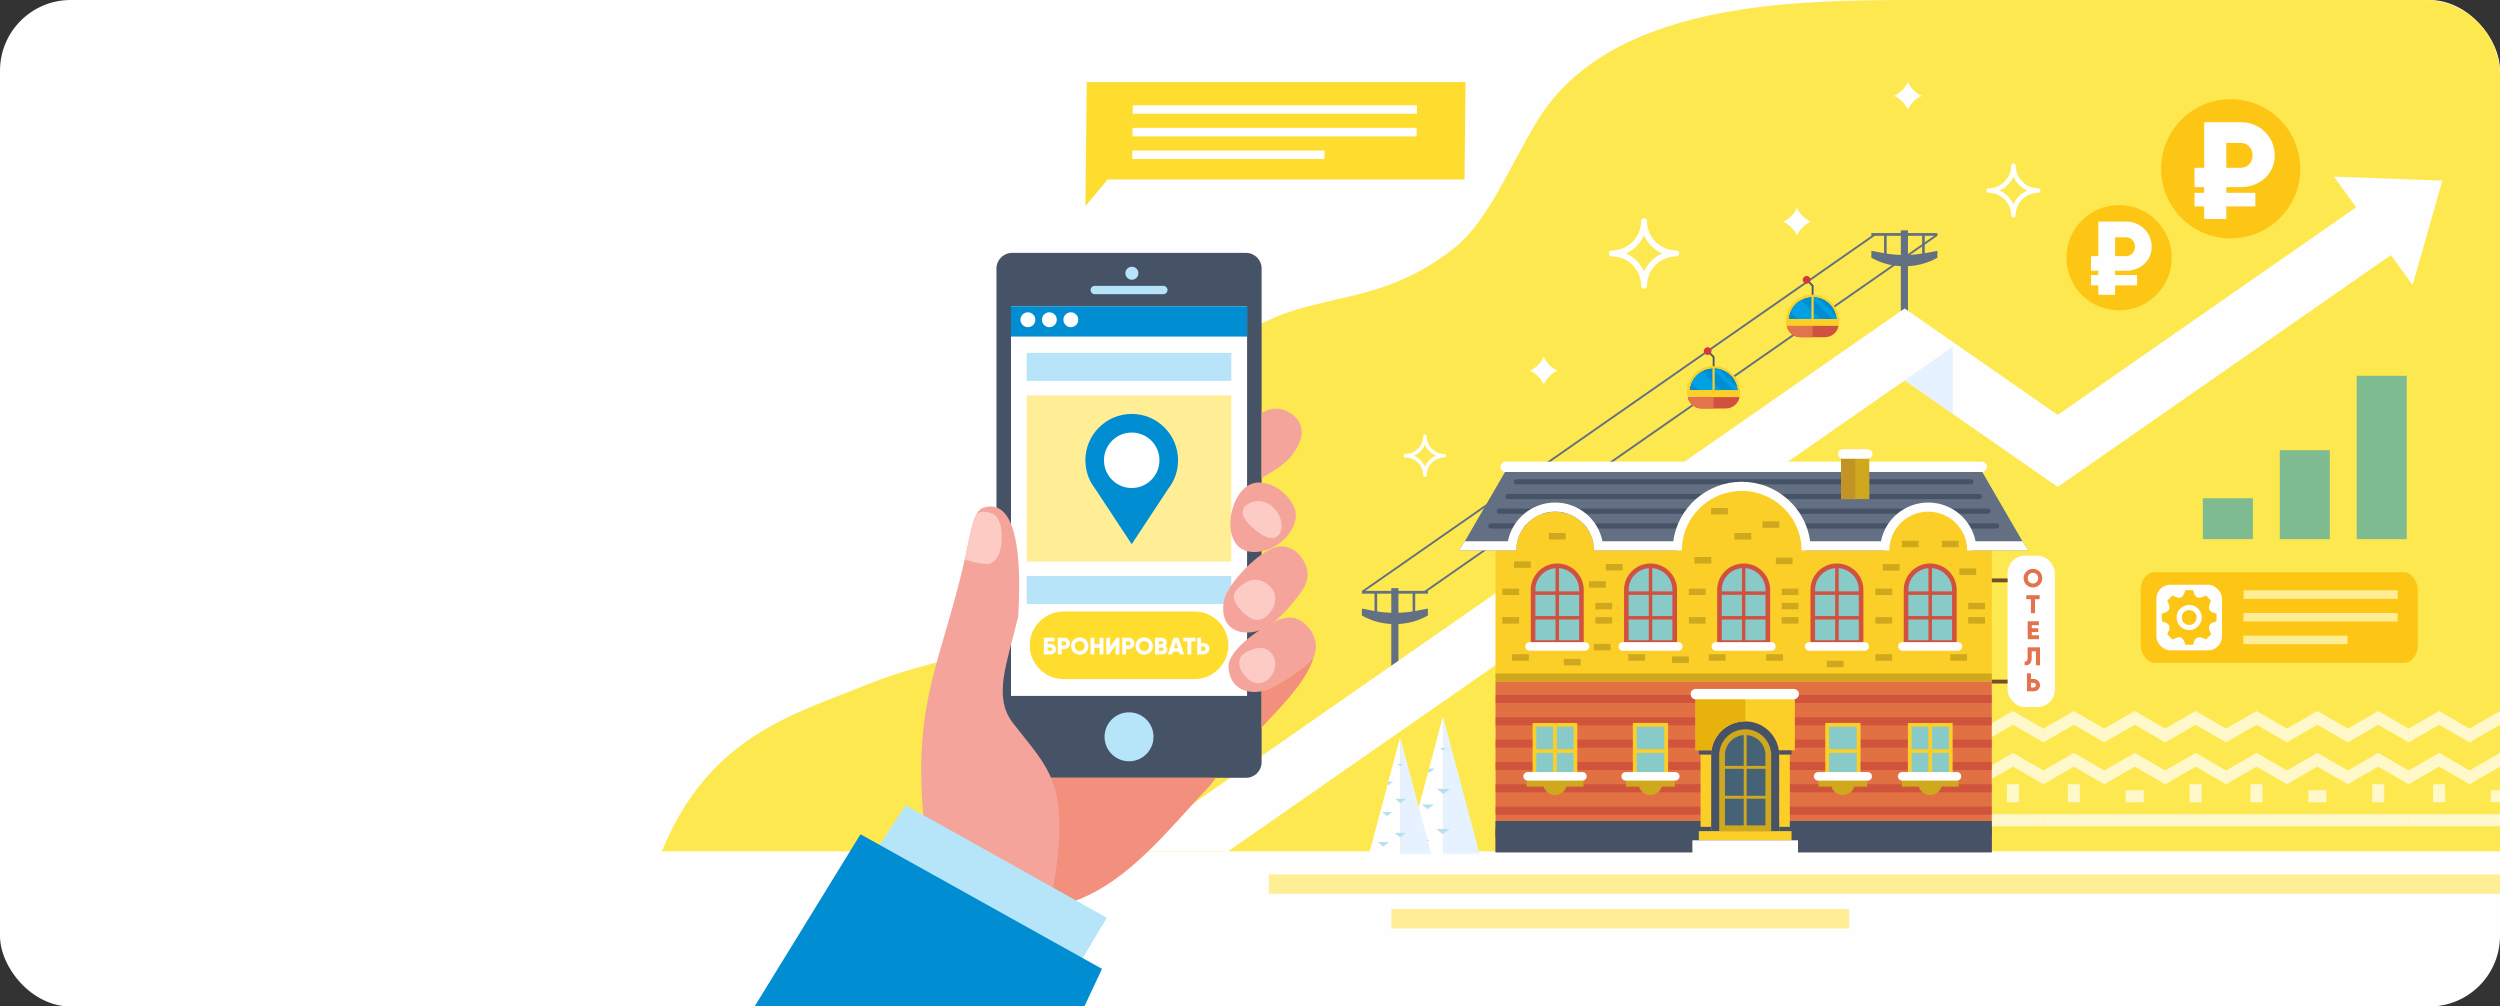<?xml version="1.0" encoding="UTF-8"?> <!-- Creator: CorelDRAW 2019 (64-Bit) --> <svg xmlns="http://www.w3.org/2000/svg" xmlns:xlink="http://www.w3.org/1999/xlink" xmlns:xodm="http://www.corel.com/coreldraw/odm/2003" xml:space="preserve" width="651.933mm" height="262.467mm" style="shape-rendering:geometricPrecision; text-rendering:geometricPrecision; image-rendering:optimizeQuality; fill-rule:evenodd; clip-rule:evenodd" viewBox="0 0 10999.6 4428.41"><rect x="0" y="0" width="10999.6" height="4428.41" fill="#333333" stroke="none"/> <defs> <style type="text/css"> <![CDATA[ .fil0 {fill:#FEFEFE} .fil34 {fill:#FDC615} .fil1 {fill:#FDE94F} .fil33 {fill:#735126} .fil5 {fill:#465367} .fil9 {fill:#008DD2} .fil7 {fill:#B6E5F9} .fil10 {fill:#B7E4F9} .fil6 {fill:#F3907D} .fil13 {fill:#F4A49B} .fil14 {fill:#FCCBC4} .fil12 {fill:#FEDD2E} .fil11 {fill:#FFEE96} .fil8 {fill:white} .fil28 {fill:#FEFEFE;fill-rule:nonzero} .fil4 {fill:#FEFEFE;fill-rule:nonzero} .fil20 {fill:#FBCF28;fill-rule:nonzero} .fil23 {fill:#E3734D;fill-rule:nonzero} .fil24 {fill:#E17142;fill-rule:nonzero} .fil17 {fill:#D7373A;fill-rule:nonzero} .fil31 {fill:#E7B20C;fill-rule:nonzero} .fil21 {fill:#D15140;fill-rule:nonzero} .fil22 {fill:#D49620;fill-rule:nonzero} .fil26 {fill:#BF3635;fill-rule:nonzero} .fil29 {fill:#D0A81D;fill-rule:nonzero} .fil32 {fill:#C29425;fill-rule:nonzero} .fil38 {fill:#B6E0ED;fill-rule:nonzero} .fil27 {fill:#88CAC7;fill-rule:nonzero} .fil15 {fill:#81C1D5;fill-rule:nonzero} .fil3 {fill:#636F82;fill-rule:nonzero} .fil30 {fill:#456277;fill-rule:nonzero} .fil16 {fill:#465367;fill-rule:nonzero} .fil19 {fill:#00A0E3;fill-rule:nonzero} .fil18 {fill:#008DD2;fill-rule:nonzero} .fil37 {fill:#E6F2FF;fill-rule:nonzero} .fil35 {fill:#008DD2;fill-opacity:0.502} .fil36 {fill:#CDE5FF;fill-opacity:0.502} .fil25 {fill:#BF3635;fill-rule:nonzero;fill-opacity:0.502} .fil2 {fill:#FEFEFE;fill-opacity:0.702} ]]> </style> </defs> <g id="Слой_x0020_1">  <rect class="fil0" x="-0" y="-0" width="10999.6" height="4428.41" rx="311.06" ry="311.06"></rect> <path class="fil1" d="M8433.5 0l2235.16 0c182.02,0 330.94,149.99 330.94,333.31l0 3412.31 -8087.6 0c206.95,-505.47 576.29,-601.05 886.98,-727.39 417.96,-169.95 734,-134.6 986.75,-383.38 406.91,-400.51 199.2,-678.74 498.03,-1003.36 377.5,-410.09 689.93,-213.4 1102.76,-530.46 153.03,-117.53 229,-315.81 367.89,-553.88 316.28,-542.12 1138.23,-547.15 1679.09,-547.15z"></path> <g id="_3148956722672"> <polygon class="fil2" points="7383.61,3582.52 6580.06,3582.52 6580.06,3635.36 7383.61,3635.36 "></polygon> <polygon class="fil2" points="8187.17,3582.52 7383.61,3582.52 7383.61,3635.36 8187.17,3635.36 "></polygon> <polygon class="fil2" points="8990.72,3582.52 8187.17,3582.52 8187.17,3635.36 8990.72,3635.36 "></polygon> <polygon class="fil2" points="9794.27,3582.52 8990.72,3582.52 8990.72,3635.36 9794.27,3635.36 "></polygon> <polygon class="fil2" points="10597.82,3582.52 9794.27,3582.52 9794.27,3635.36 10597.82,3635.36 "></polygon> <polygon class="fil2" points="10999.6,3582.52 10597.82,3582.52 10597.82,3635.36 10999.6,3635.36 "></polygon> <polygon class="fil2" points="7021.47,3476.83 6942.2,3476.83 6942.2,3529.67 7021.47,3529.67 "></polygon> <polygon class="fil2" points="7825.02,3476.83 7745.75,3476.83 7745.75,3529.67 7825.02,3529.67 "></polygon> <polygon class="fil2" points="8628.57,3476.83 8549.31,3476.83 8549.31,3529.67 8628.57,3529.67 "></polygon> <polygon class="fil2" points="9432.12,3476.83 9352.86,3476.83 9352.86,3529.67 9432.12,3529.67 "></polygon> <polygon class="fil2" points="10235.68,3476.83 10156.41,3476.83 10156.41,3529.67 10235.68,3529.67 "></polygon> <polygon class="fil2" points="10999.6,3476.83 10959.97,3476.83 10959.97,3529.67 10999.6,3529.67 "></polygon> <polygon class="fil2" points="6740.41,3529.67 6740.41,3450.41 6687.56,3450.41 6687.56,3529.67 "></polygon> <polygon class="fil2" points="7543.96,3529.67 7543.96,3450.41 7491.12,3450.41 7491.12,3529.67 "></polygon> <polygon class="fil2" points="8347.51,3529.67 8347.51,3450.41 8294.67,3450.41 8294.67,3529.67 "></polygon> <polygon class="fil2" points="9151.07,3529.67 9151.07,3450.41 9098.22,3450.41 9098.22,3529.67 "></polygon> <polygon class="fil2" points="9954.62,3529.67 9954.62,3450.41 9901.78,3450.41 9901.78,3529.67 "></polygon> <polygon class="fil2" points="10758.17,3529.67 10758.17,3450.41 10705.33,3450.41 10705.33,3529.67 "></polygon> <polygon class="fil2" points="7276.11,3529.67 7276.11,3450.41 7223.26,3450.41 7223.26,3529.67 "></polygon> <polygon class="fil2" points="8079.66,3529.67 8079.66,3450.41 8026.81,3450.41 8026.81,3529.67 "></polygon> <polygon class="fil2" points="8883.21,3529.67 8883.21,3450.41 8830.37,3450.41 8830.37,3529.67 "></polygon> <polygon class="fil2" points="9686.77,3529.67 9686.77,3450.41 9633.92,3450.41 9633.92,3529.67 "></polygon> <polygon class="fil2" points="10490.32,3529.67 10490.32,3450.41 10437.47,3450.41 10437.47,3529.67 "></polygon> <polygon class="fil2" points="7249.68,3188.92 7302.02,3219.15 7302.02,3219.14 7383.61,3266.24 7383.61,3205.81 7249.68,3128.49 7115.76,3205.81 7034.17,3158.71 7034.17,3158.71 7034.17,3158.71 6981.83,3128.49 6847.91,3205.81 6766.32,3158.71 6713.99,3128.49 6580.06,3205.81 6580.06,3266.24 6713.99,3188.92 6766.32,3219.15 6766.32,3219.15 6847.91,3266.24 6981.83,3188.92 7034.17,3219.15 7034.17,3219.15 7115.76,3266.24 "></polygon> <polygon class="fil2" points="8053.24,3188.92 8105.57,3219.15 8105.57,3219.14 8187.16,3266.24 8187.16,3205.81 8053.24,3128.49 7919.31,3205.81 7837.73,3158.71 7837.73,3158.71 7837.73,3158.71 7785.39,3128.49 7651.46,3205.81 7569.88,3158.71 7517.54,3128.49 7383.62,3205.81 7383.62,3266.24 7517.54,3188.92 7569.88,3219.15 7569.88,3219.15 7651.46,3266.24 7785.39,3188.92 7837.73,3219.15 7837.73,3219.15 7919.31,3266.24 "></polygon> <polygon class="fil2" points="8856.79,3188.92 8909.13,3219.15 8909.13,3219.14 8990.71,3266.24 8990.71,3205.81 8856.79,3128.49 8722.87,3205.81 8641.28,3158.71 8641.28,3158.71 8641.28,3158.71 8588.94,3128.49 8455.01,3205.81 8373.43,3158.71 8321.09,3128.49 8187.17,3205.81 8187.17,3266.24 8321.09,3188.92 8373.43,3219.15 8373.43,3219.15 8455.01,3266.24 8588.94,3188.92 8641.28,3219.15 8641.28,3219.15 8722.87,3266.24 "></polygon> <polygon class="fil2" points="9660.34,3188.92 9712.68,3219.15 9712.68,3219.14 9794.27,3266.24 9794.27,3205.81 9660.34,3128.49 9526.42,3205.81 9444.84,3158.71 9444.84,3158.71 9444.83,3158.71 9392.49,3128.49 9258.57,3205.81 9176.98,3158.71 9124.65,3128.49 8990.72,3205.81 8990.72,3266.24 9124.65,3188.92 9176.98,3219.15 9176.98,3219.15 9258.57,3266.24 9392.49,3188.92 9444.84,3219.15 9444.84,3219.15 9526.42,3266.24 "></polygon> <polygon class="fil2" points="10463.89,3188.92 10516.23,3219.15 10516.23,3219.14 10597.82,3266.24 10597.82,3205.81 10463.89,3128.49 10329.97,3205.81 10248.39,3158.71 10248.39,3158.71 10248.39,3158.71 10196.04,3128.49 10062.12,3205.81 9980.54,3158.71 9928.2,3128.49 9794.27,3205.81 9794.27,3266.24 9928.2,3188.92 9980.54,3219.15 9980.54,3219.15 10062.12,3266.24 10196.04,3188.92 10248.39,3219.15 10248.39,3219.15 10329.97,3266.24 "></polygon> <polygon class="fil2" points="10999.6,3128.49 10865.67,3205.81 10784.09,3158.71 10731.75,3128.49 10597.83,3205.81 10597.83,3266.24 10731.75,3188.92 10784.09,3219.15 10784.09,3219.15 10865.67,3266.24 10999.6,3188.92 "></polygon> <polygon class="fil2" points="7249.68,3373.09 7302.02,3403.31 7302.02,3403.31 7383.61,3450.41 7383.61,3389.97 7249.68,3312.65 7115.76,3389.97 7034.17,3342.87 7034.17,3342.87 7034.17,3342.87 6981.83,3312.65 6847.91,3389.97 6766.32,3342.87 6766.32,3342.87 6766.32,3342.87 6713.99,3312.65 6580.06,3389.97 6580.06,3450.41 6713.99,3373.09 6766.32,3403.31 6766.32,3403.31 6847.91,3450.41 6981.83,3373.09 7034.17,3403.31 7034.17,3403.31 7115.76,3450.41 "></polygon> <polygon class="fil2" points="8053.24,3373.09 8105.57,3403.31 8105.57,3403.31 8187.16,3450.41 8187.16,3389.97 8053.24,3312.65 7919.31,3389.97 7837.73,3342.87 7837.73,3342.87 7837.73,3342.87 7785.39,3312.65 7651.46,3389.97 7569.88,3342.87 7569.88,3342.87 7569.87,3342.87 7517.54,3312.65 7383.62,3389.97 7383.62,3450.41 7517.54,3373.09 7569.88,3403.31 7569.88,3403.31 7651.46,3450.41 7785.39,3373.09 7837.73,3403.31 7837.73,3403.31 7919.31,3450.41 "></polygon> <polygon class="fil2" points="8856.79,3373.09 8909.13,3403.31 8909.13,3403.31 8990.71,3450.41 8990.71,3389.97 8856.79,3312.65 8722.87,3389.97 8641.28,3342.87 8641.28,3342.87 8641.28,3342.87 8588.94,3312.65 8455.01,3389.97 8373.43,3342.87 8373.43,3342.87 8373.43,3342.87 8321.09,3312.65 8187.17,3389.97 8187.17,3450.41 8321.09,3373.09 8373.43,3403.31 8373.43,3403.31 8455.01,3450.41 8588.94,3373.09 8641.28,3403.31 8641.28,3403.31 8722.87,3450.41 "></polygon> <polygon class="fil2" points="9660.34,3373.09 9712.68,3403.31 9712.68,3403.31 9794.27,3450.41 9794.27,3389.97 9660.34,3312.65 9526.42,3389.97 9444.84,3342.87 9444.84,3342.87 9444.83,3342.87 9392.49,3312.65 9258.57,3389.97 9176.98,3342.87 9176.98,3342.87 9176.98,3342.87 9124.65,3312.65 8990.72,3389.97 8990.72,3450.41 9124.65,3373.09 9176.98,3403.31 9176.98,3403.31 9258.57,3450.41 9392.49,3373.09 9444.84,3403.31 9444.84,3403.31 9526.42,3450.41 "></polygon> <polygon class="fil2" points="10463.89,3373.09 10516.23,3403.31 10516.23,3403.31 10597.82,3450.41 10597.82,3389.97 10463.89,3312.65 10329.97,3389.97 10248.39,3342.87 10248.39,3342.87 10248.39,3342.87 10196.04,3312.65 10062.12,3389.97 9980.54,3342.87 9980.54,3342.87 9980.53,3342.87 9928.2,3312.65 9794.27,3389.97 9794.27,3450.41 9928.2,3373.09 9980.54,3403.31 9980.54,3403.31 10062.12,3450.41 10196.04,3373.09 10248.39,3403.31 10248.39,3403.31 10329.97,3450.41 "></polygon> <polygon class="fil2" points="10999.6,3312.65 10865.67,3389.97 10784.09,3342.87 10784.09,3342.87 10784.09,3342.87 10731.75,3312.65 10597.83,3389.97 10597.83,3450.41 10731.75,3373.09 10784.09,3403.31 10784.09,3403.31 10865.67,3450.41 10999.6,3373.09 "></polygon> </g> <path class="fil3" d="M6059.24 2611.99l62.25 0 0 84.22c-20.83,-0.68 -41.62,-2.64 -62.25,-5.88l0 -78.34zm93.69 84.22l0 -84.22 62.25 0 0 78.34c-20.64,3.24 -41.43,5.2 -62.25,5.88zm-105.29 -84.22l0 76.38c-1.77,-0.34 -3.56,-0.6 -5.35,-0.94l-50.36 -9.8 0 30.52c39.62,22.5 84.04,35.29 129.55,37.25l0 215.89 31.44 0 0 -215.89c45.5,-1.96 89.92,-14.75 129.55,-37.25l0 -30.52 -50.35 9.8c-1.78,0.34 -3.57,0.6 -5.36,0.94l0 -76.38 55.71 0 0 -12.36 -129.55 0 0 -11.85 -31.44 0 0 11.85 -129.55 0 0 12.36 55.7 0z"></path> <path class="fil3" d="M8301.06 1037.59l62.26 0 0 84.22c-20.83,-0.68 -41.61,-2.56 -62.26,-5.88l0 -78.34zm93.7 84.22l0 -84.22 62.26 0 0 78.34c-20.65,3.32 -41.42,5.2 -62.26,5.88zm-105.29 -84.22l0 76.38c-1.77,-0.34 -3.57,-0.51 -5.35,-0.85l-50.35 -9.8 0 30.52c39.62,22.42 84.03,35.26 129.54,37.23l0 201.04 31.45 0 0 -201.04c45.5,-1.96 89.92,-14.81 129.55,-37.23l0 -30.52 -50.35 9.8c-1.78,0.34 -3.57,0.51 -5.35,0.85l0 -76.38 55.71 0 0 -12.27 -129.55 0 0 -11.85 -31.45 0 0 11.85 -129.54 0 0 12.27 55.7 0z"></path> <polygon class="fil4" points="4948.03,3745.62 8380.16,1357.14 9053.56,1825.63 10366.78,911.99 10268.81,777.15 10745.94,794.64 10615.13,1253.82 10519.63,1122.37 9053.55,2142.35 8380.16,1673.85 5403.26,3745.62 5153.36,3745.62 "></polygon> <path class="fil5" d="M4452.72 1112.65l1029.72 0c37.65,0 68.45,30.8 68.45,68.45l0 2172.54c0,37.65 -30.8,68.45 -68.45,68.45l-1029.72 0c-37.65,0 -68.45,-30.8 -68.45,-68.45l0 -2172.54c0,-37.65 30.8,-68.45 68.45,-68.45z"></path> <path class="fil6" d="M4624.09 3422.1l0 -0 725.61 0 -24.55 32.7c-177,185.23 -352.87,421.28 -597.82,509.88l-94.21 -52.72 -109.33 -204.14 100.29 -285.71z"></path> <path class="fil7" d="M4980.11 1173.54c15.82,0 28.64,12.82 28.64,28.64 0,15.82 -12.82,28.64 -28.64,28.64 -15.82,0 -28.64,-12.82 -28.64,-28.64 0,-15.82 12.82,-28.64 28.64,-28.64z"></path> <path class="fil7" d="M4816.73 1257.62l301.7 0c10.13,0 18.41,8.29 18.41,18.41l0 0c0,10.13 -8.29,18.41 -18.41,18.41l-301.7 0c-10.13,0 -18.41,-8.29 -18.41,-18.41l0 0c0,-10.13 8.29,-18.41 18.41,-18.41z"></path> <polygon class="fil8" points="4448.25,1347.66 5486.91,1347.66 5486.91,3061.88 4448.25,3061.88 "></polygon> <polygon class="fil9" points="4448.25,1347.66 5486.91,1347.66 5486.91,1480.84 4448.25,1480.84 "></polygon> <polygon class="fil10" points="4517.55,1552.65 5417.62,1552.65 5417.62,1675.79 4517.55,1675.79 "></polygon> <polygon class="fil10" points="4517.55,2534.2 5417.62,2534.2 5417.62,2657.34 4517.55,2657.34 "></polygon> <polygon class="fil11" points="4517.55,1739.58 5417.62,1739.58 5417.62,2470.77 4517.55,2470.77 "></polygon> <path class="fil0" d="M4522.54 1374.07c18.08,0 32.74,14.66 32.74,32.74 0,18.08 -14.66,32.74 -32.74,32.74 -18.08,0 -32.74,-14.66 -32.74,-32.74 0,-18.08 14.66,-32.74 32.74,-32.74z"></path> <path class="fil0" d="M4617.03 1374.07c18.08,0 32.74,14.66 32.74,32.74 0,18.08 -14.66,32.74 -32.74,32.74 -18.08,0 -32.74,-14.66 -32.74,-32.74 0,-18.08 14.66,-32.74 32.74,-32.74z"></path> <path class="fil0" d="M4711.52 1374.07c18.08,0 32.74,14.66 32.74,32.74 0,18.08 -14.66,32.74 -32.74,32.74 -18.08,0 -32.74,-14.66 -32.74,-32.74 0,-18.08 14.66,-32.74 32.74,-32.74z"></path> <path class="fil9" d="M4979.39 1821.25c112.59,0 203.86,91.27 203.86,203.86 0,35.42 -9.04,68.72 -24.93,97.75l0.05 0 -0.3 0.45c-5.25,9.54 -11.24,18.61 -17.9,27.14l-160.78 243.79 -160.78 -243.79c-6.66,-8.53 -12.65,-17.6 -17.9,-27.14l-0.3 -0.45 0.05 0c-15.89,-29.02 -24.93,-62.33 -24.93,-97.75 0,-112.59 91.27,-203.86 203.86,-203.86z"></path> <path class="fil8" d="M4979.39 1903.09c67.39,0 122.02,54.63 122.02,122.02 0,67.39 -54.63,122.02 -122.02,122.02 -67.39,0 -122.02,-54.63 -122.02,-122.02 0,-67.39 54.63,-122.02 122.02,-122.02z"></path> <path class="fil12" d="M4679.26 2690.55l576.64 0c81.77,0 148.66,66.9 148.66,148.66l0 0c0,81.77 -66.9,148.66 -148.66,148.66l-576.64 0c-81.77,0 -148.66,-66.9 -148.66,-148.66l0 0c0,-81.77 66.9,-148.66 148.66,-148.66z"></path> <path class="fil13" d="M5550.89 1817.66c18.17,-10.59 35.21,-18.25 51.31,-19.4 57.33,-4.09 106.14,31.83 120.76,75.07 12.67,37.45 -2.35,78.72 -34.71,124.62 -26.81,38.01 -72.53,67.3 -137.36,105.69l0 -285.98z"></path> <path class="fil13" d="M5413.38 2296.91c3.09,-80.61 50.74,-178.96 130.91,-173.57 67.35,4.53 120.54,49.18 147.61,103.32 21.72,43.45 2.73,88.94 -18.92,119.81 -48.68,69.41 -150.36,104.24 -211.09,67.85 -31.29,-18.75 -50.62,-62.42 -48.52,-117.42z"></path> <path class="fil13" d="M5726.79 2453.27c-21.39,-30.98 -59.83,-56.1 -107.63,-47.33 -76.56,14.04 -222.31,165.08 -234.69,239.03 -20.61,123.06 72.47,157.59 157.94,128.34 51.95,-17.78 105.28,-71.67 145.87,-121.62 49.42,-60.81 96.78,-114.04 38.51,-198.43z"></path> <path class="fil13" d="M5782.53 2883.45c14.94,-34.82 7.07,-82.33 -22.91,-119.06 -37.67,-46.15 -76.07,-54.99 -119.51,-42.06 -71.21,21.19 -239.94,135.32 -235,213.02 5.86,92.31 76.1,118.48 145.79,106.34 33.22,-5.79 92.43,-41.34 142.74,-76.22 42.15,-29.23 77.84,-56.24 88.9,-82.01z"></path> <path class="fil6" d="M5550.89 3200.36c54.35,-58.97 206.4,-205.25 229.4,-312.29 -13.1,24.38 -47.02,49.9 -86.66,77.39 -50.31,34.89 -109.52,70.44 -142.74,76.22l0 158.68z"></path> <path class="fil14" d="M5496.9 2214.07c38.64,-19.33 75.13,-5.86 97.47,11.36 26.99,20.8 46.68,58.63 43.95,92.76 -5.08,63.48 -57.43,55.72 -95.95,28.2 -40.37,-28.84 -117.98,-96.02 -45.47,-132.31z"></path> <path class="fil14" d="M5481.3 2562.88c44.6,-25.23 77.65,-8.31 105.2,15.55 16.58,14.36 29.66,43.09 21.95,75.63 -3.99,16.83 -13.57,34.71 -27.79,49.26 -24.8,25.37 -47.94,30.15 -73.51,18.79 -18.2,-8.09 -40.99,-28.36 -57.08,-48.87 -19.34,-24.65 -23.98,-41.19 -19.78,-57.48 4.84,-18.79 22.01,-36.46 51.01,-52.87z"></path> <path class="fil14" d="M5486.97 2866.88c28.68,-13.76 56.44,-20.7 76.99,-13.41 23.51,8.34 34.63,24.07 40.95,38.6 14.83,34.09 0.5,70.06 -19.98,91.49 -41.07,42.97 -89.76,17.16 -115.27,-18.95 -23.92,-33.88 -27.54,-76.21 17.3,-97.73z"></path> <path class="fil13" d="M4062.57 3592.63c-45.99,-523.9 85.38,-689.95 187.46,-1154.6 21.91,-99.72 33.49,-191.39 77.48,-204.67 184.84,-55.79 157.2,379.37 152.63,477.56 -48.01,205.96 -113.99,353.42 -22.66,471.27 158.99,205.15 254.81,264.44 175.65,729.76l-570.56 -319.32z"></path> <path class="fil14" d="M4244.71 2461.85c1.78,-7.86 3.56,-15.79 5.32,-23.82 15.31,-69.7 25.58,-135.46 45.4,-173.27 13.27,-21.64 72.87,-15.49 92.03,12.88 19.76,29.26 22.85,78.73 17.86,119.25 -5.63,45.77 -24.31,68.58 -41.29,79.43 -20.76,13.26 -80.89,-2.16 -119.32,-14.47z"></path> <polygon class="fil7" points="3867.78,3720.12 3984.73,3542.63 4870.11,4038.14 4761.71,4218.41 "></polygon> <polygon class="fil9" points="4770.92,4428.41 4848.53,4262.84 3786.07,3670.6 3319.94,4428.41 "></polygon> <path class="fil7" d="M4967.58 3134.11c59.47,0 107.68,48.21 107.68,107.68 0,59.47 -48.21,107.68 -107.68,107.68 -59.47,0 -107.68,-48.21 -107.68,-107.68 0,-59.47 48.21,-107.68 107.68,-107.68z"></path> <path class="fil4" d="M4621.13 2833.12l-11.54 0 0 -11.12 30.43 0 0 -16.16 -47.22 0 0 73.45 28.33 0c15,0 25.18,-9.13 25.18,-23.08 0,-13.96 -10.18,-23.09 -25.18,-23.09zm0 30.43l-11.54 0 0 -14.69 11.54 0c4.62,0 8.39,1.99 8.39,7.35 0,5.35 -3.78,7.34 -8.39,7.34zm60.86 -57.71l-27.81 0 0 73.45 16.79 0 0 -23.08 11.02 0c14.48,0 25.71,-11.23 25.71,-25.18 0,-13.96 -11.23,-25.18 -25.71,-25.18zm0 34.63l-11.02 0 0 -18.89 11.02 0c5.14,0 8.92,4.09 8.92,9.44 0,5.35 -3.78,9.44 -8.92,9.44zm68.62 40.29c21.09,0 38.2,-16.58 38.2,-38.2 0,-21.62 -17.1,-38.2 -38.2,-38.2 -21.09,0 -38.19,16.58 -38.19,38.2 0,21.62 17.1,38.2 38.19,38.2zm0 -16.37c-11.96,0 -21.4,-8.71 -21.4,-21.83 0,-13.11 9.44,-21.82 21.4,-21.82 11.96,0 21.41,8.71 21.41,21.82 0,13.12 -9.44,21.83 -21.41,21.83zm87.51 -58.55l0 28.12 -23.09 0 0 -28.12 -16.79 0 0 73.45 16.79 0 0 -29.17 23.09 0 0 29.17 16.79 0 0 -73.45 -16.79 0zm70.3 73.45l16.79 0 0 -73.45 -12.59 0 -28.33 39.87 0 -39.87 -16.79 0 0 73.45 12.59 0 28.33 -39.87 0 39.87zm57.19 -73.45l-27.81 0 0 73.45 16.79 0 0 -23.08 11.02 0c14.48,0 25.71,-11.23 25.71,-25.18 0,-13.96 -11.23,-25.18 -25.71,-25.18zm0 34.63l-11.02 0 0 -18.89 11.02 0c5.14,0 8.92,4.09 8.92,9.44 0,5.35 -3.78,9.44 -8.92,9.44zm68.63 40.29c21.09,0 38.19,-16.58 38.19,-38.2 0,-21.62 -17.1,-38.2 -38.19,-38.2 -21.09,0 -38.2,16.58 -38.2,38.2 0,21.62 17.1,38.2 38.2,38.2zm0 -16.37c-11.96,0 -21.41,-8.71 -21.41,-21.83 0,-13.11 9.44,-21.82 21.41,-21.82 11.96,0 21.41,8.71 21.41,21.82 0,13.12 -9.44,21.83 -21.41,21.83zm93.18 -23.19c3.99,-3.46 6.4,-8.29 6.4,-14.37 0,-12.7 -10.39,-20.99 -23.19,-20.99l-28.75 0 0 73.45 30.85 0c13.12,0 23.72,-8.5 23.72,-21.51 0,-7.45 -3.57,-13.12 -9.02,-16.58zm-16.79 -19.62c3.88,0 6.4,2.73 6.4,6.5 0,3.78 -2.62,6.51 -6.4,6.51l-11.96 0 0 -13.01 11.96 0zm2.1 41.97l-14.06 0 0 -14.06 14.06 0c4.2,0 6.93,2.94 6.93,7.03 0,4.09 -2.73,7.03 -6.93,7.03zm78.8 15.74l18.36 0 -24.97 -73.45 -21.41 0 -24.97 73.45 18.36 0 3.67 -11.54 27.28 0 3.67 11.54zm-25.92 -27.28l8.6 -26.97 8.6 26.97 -17.21 0zm94.65 -46.17l-54.56 0 0 16.16 18.89 0 0 57.29 16.79 0 0 -57.29 18.89 0 0 -16.16zm35.15 23.08l-11.02 0 0 -23.08 -16.79 0 0 73.45 27.81 0c14.48,0 25.71,-11.23 25.71,-25.18 0,-13.96 -11.23,-25.18 -25.71,-25.18zm0 34.63l-11.02 0 0 -18.89 11.02 0c5.14,0 8.92,4.09 8.92,9.44 0,5.35 -3.78,9.44 -8.92,9.44z"></path> <polygon class="fil12" points="4873.5,789.65 6443.66,789.65 6448.04,361.1 4781.44,361.1 4777.51,744.27 4777.05,789.65 4775.85,906.46 "></polygon> <path class="fil0" d="M4982.23 662.3l845.35 0 -0.38 37.35 -845.36 0 0.38 -37.35zm2.04 -199.22l1250.07 0 -0.38 37.35 -1250.07 0 0.38 -37.35zm-1.02 99.61l1250.07 0 -0.38 37.35 -1250.07 0 0.38 -37.35z"></path> <polygon class="fil3" points="5997.09,2606.55 8252.7,1034.71 8247.91,1027.71 5992.25,2599.62 "></polygon> <polygon class="fil3" points="6272.99,2606.31 8524.31,1037.59 8519.52,1030.59 6268.16,2599.38 "></polygon> <g id="_3148956706448"> <path class="fil15" d="M8082.21 1403.56l-11.86 0 0.01 0 11.81 0 0.01 0 0 0c-0.49,-5.87 -1.46,-11.62 -2.87,-17.17l0.02 -0.06c1.42,5.62 2.39,11.36 2.88,17.23zm-18.99 0l-52.47 0 0.01 0 52.47 0 -0.01 0zm13.49 -25.91c-0.77,-2.23 -1.63,-4.4 -2.55,-6.64 -3.14,-7.34 -7.1,-14.36 -11.77,-20.74 6.04,8.3 10.89,17.49 14.33,27.38l-0.01 0zm-14.38 -27.51c-0.01,0 -0.03,0 -0.03,0 0.01,0 0.02,0 0.03,0z"></path> <polygon class="fil16" points="7971.25,1303.05 7979.2,1303.05 7979.2,1255.44 7951.84,1228.25 7946.21,1233.87 7971.25,1258.76 "></polygon> <path class="fil17" d="M7966.01 1231.06c0,9.32 -7.6,16.91 -16.99,16.91 -9.38,0 -17,-7.59 -17,-16.91 0,-9.32 7.61,-16.85 17,-16.85 9.39,0 16.99,7.53 16.99,16.85z"></path> <path class="fil18" d="M8082.19 1403.56l-213.48 0c0.27,-3.38 0.72,-6.7 1.3,-9.96 7.84,-43.72 42.6,-78.24 86.57,-86.03 6.12,-1.08 12.42,-1.66 18.86,-1.66 2.97,0 5.92,0.13 8.82,0.32 15.44,1.28 29.96,5.81 42.87,12.89 20.96,11.55 37.64,29.8 47.03,51.89 4.3,10.15 7.08,21.12 8.03,32.55z"></path> <path class="fil19" d="M7971.05 1403.56l-61.6 0 -32.71 -32.48c9.38,-22.08 26.06,-40.4 47.02,-51.95l47.29 47.03 0 37.4z"></path> <polygon class="fil19" points="8008.7,1403.56 7979.89,1403.56 7979.89,1374.91 "></polygon> <path class="fil19" d="M7971.05 1310.64l-4.42 -4.34c1.46,-0.13 2.94,-0.26 4.42,-0.26l0 4.6z"></path> <path class="fil19" d="M8082.18 1403.56l-17.65 0 -84.64 -84.12 0 -13.4c4.89,0.19 9.72,0.7 14.43,1.53l86.55 86.03c0.59,3.25 1.03,6.57 1.3,9.96z"></path> <path class="fil20" d="M7868.72 1403.56c4.36,-53.16 48.21,-95.35 102.33,-97.52l0 97.52 -102.33 0zm111.17 -97.52c54.06,2.17 97.91,44.36 102.32,97.52l-102.32 0 0 -97.52zm-120.39 106.33c0,7.34 0.72,14.55 2.05,21.51l0.1 0.51 0 0.06c5.58,28.59 31.09,49.14 60.42,49.14l106.75 0c28.88,0 54,-19.91 60.14,-47.8 0.11,-0.45 0.22,-0.89 0.27,-1.34l0 -0.06 0.11 -0.51c1.33,-6.96 2.05,-14.17 2.05,-21.51 0,-63.69 -51.85,-115.2 -115.92,-115.26l-0.05 0c-64,0 -115.92,51.57 -115.92,115.26z"></path> <path class="fil21" d="M8089.36 1433.88l-0.11 0.57 0 0c-0.09,0.45 -0.17,0.89 -0.28,1.34 -6.13,27.89 -31.27,47.74 -60.15,47.74l-106.76 0c-29.35,0 -54.83,-20.49 -60.43,-49.08l0 0 -0.11 -0.57 227.84 0z"></path> <path class="fil22" d="M7975.47 1483.59l-53.4 0c-22.69,0 -43.09,-12.32 -53.75,-31.08 10.66,18.76 31.05,31.02 53.74,31.02l53.4 0 0 0.06z"></path> <path class="fil20" d="M7975.47 1433.88l-113.92 0 0 0c-1.33,-6.96 -2.05,-14.17 -2.05,-21.51 0,-63.69 51.91,-115.26 115.92,-115.26l0.05 0 0 136.77zm-106.75 -30.31l102.33 0 0 -97.52c-1.48,0 -2.96,0.13 -4.42,0.26 -15.45,1.28 -29.98,5.74 -42.87,12.83 -20.97,11.55 -37.65,29.87 -47.02,51.95 -4.31,10.08 -7.07,21.06 -8.02,32.48 0,0 0,0 0,0l0 0z"></path> <path class="fil23" d="M7975.47 1483.53l-53.4 0c-22.7,0 -43.08,-12.25 -53.74,-31.02l0 0c-3.12,-5.49 -5.4,-11.55 -6.67,-18.06l0 -0.06 -0.1 -0.51 113.92 0 0 49.65z"></path> </g> <polygon class="fil20" points="6580.05,2191.22 6580.05,2980.46 8763.62,2980.46 8763.62,2191.22 7792.94,2134.22 7429.02,2134.22 "></polygon> <polygon class="fil24" points="6580.06,3749.99 8763.53,3749.99 8763.53,2997.85 6580.06,2997.85 "></polygon> <polygon class="fil25" points="6580.06,3093.27 8763.53,3093.27 8763.53,3057.47 6580.06,3057.47 "></polygon> <polygon class="fil25" points="6580.06,3191.58 8763.53,3191.58 8763.53,3155.78 6580.06,3155.78 "></polygon> <polygon class="fil25" points="6580.06,3289.78 8763.53,3289.78 8763.53,3254.09 6580.06,3254.09 "></polygon> <polygon class="fil25" points="6580.06,3388.08 8763.53,3388.08 8763.53,3352.29 6580.06,3352.29 "></polygon> <polygon class="fil25" points="6580.06,3486.39 8763.53,3486.39 8763.53,3450.58 6580.06,3450.58 "></polygon> <polygon class="fil25" points="6580.06,3584.57 8763.53,3584.57 8763.53,3548.89 6580.06,3548.89 "></polygon> <polygon class="fil26" points="6580.06,3682.88 8763.53,3682.88 8763.53,3647.09 6580.06,3647.09 "></polygon> <polygon class="fil16" points="6580.08,3750.03 8763.53,3750.03 8763.53,3612.07 6580.08,3612.07 "></polygon> <path class="fil27" d="M8492.53 2489.29l0 0c58.81,0 106.45,47.37 106.45,105.74l0 232.09 -212.82 0 0 -232.09c0,-58.37 47.63,-105.74 106.36,-105.74z"></path> <path class="fil21" d="M8588.8 2595.04c0,-52.74 -43.17,-95.6 -96.27,-95.6 -53.01,0 -96.18,42.85 -96.18,95.6l0 222 192.45 0 0 -222zm-212.73 0c0,-63.85 52.26,-115.78 116.45,-115.78 64.27,0 116.55,51.93 116.55,115.78l0 242.14 -233 0 0 -242.14z"></path> <polygon class="fil21" points="8484.97,2827.12 8500.16,2827.12 8500.16,2489.32 8484.97,2489.32 "></polygon> <polygon class="fil21" points="8386.16,2617.16 8598.99,2617.16 8598.99,2602.06 8386.16,2602.06 "></polygon> <polygon class="fil21" points="8386.16,2725.61 8598.99,2725.61 8598.99,2710.51 8386.16,2710.51 "></polygon> <path class="fil27" d="M8081.86 2489.29l0.65 0c58.63,0 106.09,47.51 106.09,106.08l0 231.75 -212.83 0 0 -231.75c0,-58.56 47.55,-106.08 106.09,-106.08z"></path> <path class="fil21" d="M8178.42 2595.04c0,-52.74 -43.19,-95.6 -96.19,-95.6 -53.09,0 -96.27,42.85 -96.27,95.6l0 222 192.47 0 0 -222zm-212.74 0c0,-63.85 52.28,-115.78 116.55,-115.78 64.19,0 116.47,51.93 116.47,115.78l0 242.14 -233.01 0 0 -242.14z"></path> <polygon class="fil21" points="8074.6,2827.12 8089.78,2827.12 8089.78,2489.32 8074.6,2489.32 "></polygon> <polygon class="fil21" points="7975.77,2617.16 8188.6,2617.16 8188.6,2602.06 7975.77,2602.06 "></polygon> <polygon class="fil21" points="7975.77,2725.61 8188.6,2725.61 8188.6,2710.51 7975.77,2710.51 "></polygon> <path class="fil27" d="M6851.67 2489.29l0 0c-58.76,0 -106.37,47.37 -106.37,105.74l0 232.09 212.78 0 0 -232.09c0,-58.37 -47.63,-105.74 -106.4,-105.74z"></path> <path class="fil21" d="M6947.94 2595.04c0,-52.74 -43.19,-95.6 -96.26,-95.6 -53.07,0 -96.25,42.85 -96.25,95.6l0 222 192.51 0 0 -222zm-212.78 0c0,-63.85 52.28,-115.78 116.52,-115.78 64.26,0 116.53,51.93 116.53,115.78l0 242.14 -233.05 0 0 -242.14z"></path> <polygon class="fil21" points="6844.09,2827.12 6859.28,2827.12 6859.28,2489.32 6844.09,2489.32 "></polygon> <polygon class="fil21" points="6745.3,2617.16 6958.08,2617.16 6958.08,2602.06 6745.3,2602.06 "></polygon> <polygon class="fil21" points="6745.3,2725.61 6958.08,2725.61 6958.08,2710.51 6745.3,2710.51 "></polygon> <path class="fil27" d="M7262.38 2489.29l-0.64 0c-58.59,0 -106.08,47.51 -106.08,106.08l0 231.75 212.82 0 0 -231.75c0,-58.56 -47.55,-106.08 -106.1,-106.08z"></path> <path class="fil21" d="M7358.3 2595.04c0,-52.74 -43.19,-95.6 -96.29,-95.6 -53.04,0 -96.22,42.85 -96.22,95.6l0 222 192.51 0 0 -222zm-212.76 0c0,-63.85 52.26,-115.78 116.48,-115.78 64.28,0 116.56,51.93 116.56,115.78l0 242.14 -233.04 0 0 -242.14z"></path> <polygon class="fil21" points="7254.47,2827.12 7269.65,2827.12 7269.65,2489.32 7254.47,2489.32 "></polygon> <polygon class="fil21" points="7155.66,2617.16 7368.47,2617.16 7368.47,2602.06 7155.66,2602.06 "></polygon> <polygon class="fil21" points="7155.66,2725.61 7368.47,2725.61 7368.47,2710.51 7155.66,2710.51 "></polygon> <path class="fil27" d="M7671.49 2489.29l0.64 0c58.63,0 106.09,47.51 106.09,106.08l0 231.75 -212.82 0 0 -231.75c0,-58.56 47.54,-106.08 106.09,-106.08z"></path> <path class="fil21" d="M7768.04 2595.04c0,-52.74 -43.19,-95.6 -96.18,-95.6 -53.1,0 -96.27,42.85 -96.27,95.6l0 222 192.45 0 0 -222zm-212.73 0c0,-63.85 52.26,-115.78 116.55,-115.78 64.18,0 116.45,51.93 116.45,115.78l0 242.14 -233 0 0 -242.14z"></path> <polygon class="fil21" points="7664.21,2827.12 7679.39,2827.12 7679.39,2489.32 7664.21,2489.32 "></polygon> <polygon class="fil21" points="7565.4,2617.16 7778.23,2617.16 7778.23,2602.06 7565.4,2602.06 "></polygon> <polygon class="fil21" points="7565.4,2725.61 7778.23,2725.61 7778.23,2710.51 7565.4,2710.51 "></polygon> <path class="fil4" d="M8370.51 2825.2l244.11 0c10.46,0 18.91,8.47 18.91,18.94l0 0c0,10.45 -8.45,18.93 -18.91,18.93l-244.11 0c-10.44,0 -18.91,-8.48 -18.91,-18.93l0 0c0,-10.47 8.46,-18.94 18.91,-18.94z"></path> <path class="fil28" d="M6729.64 2825.2l244.09 0c10.47,0 18.95,8.47 18.95,18.94l0 0c0,10.45 -8.48,18.93 -18.95,18.93l-244.09 0c-10.47,0 -18.93,-8.48 -18.93,-18.93l0 0c0,-10.47 8.46,-18.94 18.93,-18.94z"></path> <path class="fil28" d="M7140 2825.2l244.1 0c10.47,0 18.92,8.47 18.92,18.94l0 0c0,10.45 -8.45,18.93 -18.92,18.93l-244.1 0c-10.46,0 -18.93,-8.48 -18.93,-18.93l0 0c0,-10.47 8.48,-18.94 18.93,-18.94z"></path> <path class="fil28" d="M7549.75 2825.2l244.11 0c10.45,0 19.01,8.47 19.01,18.94l0 0c0,10.45 -8.55,18.93 -19.01,18.93l-244.11 0c-10.44,0 -18.91,-8.48 -18.91,-18.93l0 0c0,-10.47 8.46,-18.94 18.91,-18.94z"></path> <path class="fil28" d="M7960.14 2825.2l244.1 0c10.46,0 18.91,8.47 18.91,18.94l0 0c0,10.45 -8.45,18.93 -18.91,18.93l-244.1 0c-10.46,0 -18.91,-8.48 -18.91,-18.93l0 0c0,-10.47 8.45,-18.94 18.91,-18.94z"></path> <polygon class="fil27" points="8039.33,3417.17 8177.7,3417.17 8177.7,3189.16 8039.33,3189.16 "></polygon> <path class="fil20" d="M8169.33 3197.49l-121.65 0 0 211.35 121.65 0 0 -211.35zm-138.38 -16.68l155.1 0 0 244.69 -155.1 0 0 -244.69z"></path> <path class="fil29" d="M8215.43 3423.87l0 36.94 -57.28 0c-6.09,21.7 -26.18,37.6 -50.01,37.6 -23.81,0 -43.91,-15.9 -50,-37.6l-57.28 0 0 -36.94 214.56 0z"></path> <polygon class="fil20" points="8039.33,3312.67 8177.7,3312.67 8177.7,3296.44 8039.33,3296.44 "></polygon> <polygon class="fil27" points="7192.61,3417.17 7330.93,3417.17 7330.93,3189.16 7192.61,3189.16 "></polygon> <path class="fil20" d="M7322.57 3197.49l-121.57 0 0 211.35 121.57 0 0 -211.35zm-138.34 -16.68l155.15 0 0 244.69 -155.15 0 0 -244.69z"></path> <path class="fil29" d="M7368.74 3423.87l0 36.94 -57.26 0c-6.19,21.7 -26.28,37.6 -50.01,37.6 -23.85,0 -43.92,-15.9 -50.04,-37.6l-57.23 0 0 -36.94 214.54 0z"></path> <polygon class="fil20" points="7192.61,3312.67 7331.02,3312.67 7331.02,3296.44 7192.61,3296.44 "></polygon> <polygon class="fil27" points="8402.7,3417.17 8583.07,3417.17 8583.07,3189.16 8402.7,3189.16 "></polygon> <path class="fil20" d="M8574.89 3197.27l-164 0 0 211.78 164 0 0 -211.78zm-180.37 -16.22l196.74 0 0 244.25 -196.74 0 0 -244.25z"></path> <polygon class="fil20" points="8484.7,3417.17 8501.07,3417.17 8501.07,3191.94 8484.7,3191.94 "></polygon> <polygon class="fil20" points="8402.7,3312.67 8583.07,3312.67 8583.07,3296.44 8402.7,3296.44 "></polygon> <path class="fil29" d="M8617.81 3423.87l0 36.94 -75.28 0c-6.09,21.7 -26.18,37.6 -50,37.6 -23.83,0 -43.81,-15.9 -50,-37.6l-75.19 0 0 -36.94 250.47 0z"></path> <polygon class="fil27" points="6751.29,3417.17 6931.72,3417.17 6931.72,3189.16 6751.29,3189.16 "></polygon> <path class="fil20" d="M6923.55 3197.27l-164.1 0 0 211.78 164.1 0 0 -211.78zm-180.44 -16.22l196.78 0 0 244.25 -196.78 0 0 -244.25z"></path> <polygon class="fil20" points="6833.33,3417.17 6849.67,3417.17 6849.67,3191.94 6833.33,3191.94 "></polygon> <polygon class="fil20" points="6751.29,3312.67 6931.71,3312.67 6931.71,3296.44 6751.29,3296.44 "></polygon> <path class="fil29" d="M6716.62 3423.87l0 36.94 75.23 0c6.12,21.7 26.18,37.6 50,37.6 23.8,0 43.86,-15.9 50,-37.6l75.18 0 0 -36.94 -250.41 0z"></path> <path class="fil4" d="M8369.07 3396.97l241.19 0c10.36,0 18.74,8.37 18.74,18.71 0,10.34 -8.37,18.71 -18.74,18.71l-241.19 0c-10.28,0 -18.65,-8.37 -18.65,-18.71 0,-10.34 8.37,-18.71 18.65,-18.71z"></path> <path class="fil28" d="M6721.24 3396.97l241.16 0c10.34,0 18.71,8.37 18.71,18.71 0,10.34 -8.37,18.71 -18.71,18.71l-241.16 0c-10.34,0 -18.72,-8.37 -18.72,-18.71 0,-10.34 8.39,-18.71 18.72,-18.71z"></path> <path class="fil28" d="M7152.69 3396.97l218.23 0c10.27,0 18.64,8.37 18.64,18.71 0,10.34 -8.37,18.71 -18.64,18.71l-218.23 0c-10.34,0 -18.71,-8.37 -18.71,-18.71 0,-10.34 8.37,-18.71 18.71,-18.71z"></path> <path class="fil28" d="M7999.42 3396.97l218.18 0c10.36,0 18.74,8.37 18.74,18.71 0,10.34 -8.37,18.71 -18.74,18.71l-218.18 0c-10.38,0 -18.74,-8.37 -18.74,-18.71 0,-10.34 8.36,-18.71 18.74,-18.71z"></path> <path class="fil16" d="M7678.57 3173.61c82.73,0 149.84,66.66 149.84,148.88l0 334.4 -299.67 0 0 -334.4c0,-82.21 67.11,-148.88 149.83,-148.88z"></path> <path class="fil29" d="M7792.94 3656.89l0 -334.4c0,-62.65 -51.26,-113.63 -114.37,-113.63 -63.08,0 -114.36,50.97 -114.36,113.63l0 334.4 228.73 0z"></path> <path class="fil30" d="M7767.58 3631.72l0 -309.23c0,-48.77 -39.91,-88.46 -89.01,-88.46 -49.09,0 -88.99,39.69 -88.99,88.46l0 309.23 178 0z"></path> <polygon class="fil29" points="7572.67,3382.57 7782.04,3382.57 7782.04,3369.74 7572.67,3369.74 "></polygon> <polygon class="fil29" points="7572.67,3514.16 7782.04,3514.16 7782.04,3501.33 7572.67,3501.33 "></polygon> <polygon class="fil29" points="7672.13,3656.89 7685.04,3656.89 7685.04,3228.18 7672.13,3228.18 "></polygon> <polygon class="fil20" points="7828.41,3656.89 7874.96,3656.89 7874.96,3319.63 7828.41,3319.63 "></polygon> <polygon class="fil16" points="7828.41,3319.63 7882.51,3319.63 7882.51,3300.75 7828.41,3300.75 "></polygon> <polygon class="fil16" points="7828.41,3656.89 7882.51,3656.89 7882.51,3638.02 7828.41,3638.02 "></polygon> <polygon class="fil20" points="7482.2,3656.89 7528.75,3656.89 7528.75,3319.63 7482.2,3319.63 "></polygon> <polygon class="fil16" points="7474.66,3319.63 7528.75,3319.63 7528.75,3300.75 7474.66,3300.75 "></polygon> <polygon class="fil16" points="7474.66,3656.89 7528.75,3656.89 7528.75,3638.02 7474.66,3638.02 "></polygon> <path class="fil20" d="M7460.12 3067.89l0 232.91 70.18 0c5.27,-36.07 23.55,-67.78 49.92,-90.61 26.28,-22.72 60.73,-36.52 98.36,-36.52l0.82 0c75.01,0.34 136.83,55.35 147.38,127.13l70.27 0 0 -232.91 -436.93 0z"></path> <path class="fil31" d="M7530.3 3300.8l-70.18 0 0 -232.91 219.28 0 0 105.78 -0.82 0c-29.54,0 -57.08,8.5 -80.36,23.14 -6.37,4.01 -12.36,8.49 -18,13.38 -14.19,12.28 -26,27.16 -34.74,43.91 -5.82,11.13 -10.27,23.1 -13.08,35.69 -0.55,2.38 -1,4.78 -1.46,7.21 0,0.04 0,0.09 0,0.13 -0.09,0.15 -0.09,0.27 -0.09,0.42 -0.09,0.22 -0.09,0.44 -0.09,0.65 -0.18,0.86 -0.27,1.73 -0.46,2.61z"></path> <polygon class="fil20" points="7474.66,3697.17 7882.5,3697.17 7882.5,3656.9 7474.66,3656.9 "></polygon> <polygon class="fil4" points="7446.21,3767.41 7910.96,3767.41 7910.96,3697.18 7446.21,3697.18 "></polygon> <path class="fil3" d="M6419.22 2421.58l251.84 0c0,-13.8 1.67,-27.34 4.87,-40.23 4.95,-20.31 13.57,-39.19 25.22,-55.86 5.57,-8.2 11.86,-15.76 18.75,-22.79 18.44,-18.75 41.24,-33.33 66.68,-42.06 17.52,-6.12 36.36,-9.38 55.93,-9.38 19.55,0 38.4,3.25 55.92,9.38 25.43,8.72 48.17,23.3 66.63,42.06 6.89,7.03 13.23,14.58 18.79,22.79 11.61,16.67 20.22,35.54 25.18,55.86 3.19,12.89 4.87,26.43 4.87,40.23l365.75 0c0,-33.72 6,-66.14 17.01,-96.09 2.82,-7.81 6,-15.36 9.45,-22.79 6.91,-14.71 15.09,-28.78 24.37,-42.06 5.55,-7.94 11.44,-15.5 17.72,-22.79 13.56,-15.63 28.74,-29.69 45.27,-42.06 11.37,-8.33 23.37,-16.02 36,-22.65 39.83,-21.23 85.38,-33.33 133.73,-33.33 48.46,0 93.92,12.11 133.84,33.33 12.54,6.64 24.54,14.32 35.91,22.65 16.63,12.37 31.81,26.43 45.36,42.06 6.28,7.29 12.19,14.84 17.72,22.79 9.28,13.28 17.46,27.34 24.37,42.06 3.45,7.42 6.72,14.97 9.45,22.79 11,29.94 17,62.36 17,96.09l345.47 0c0,-35.03 9.54,-67.84 26.18,-96.09 4.73,-8.07 10,-15.63 15.82,-22.79 13.18,-16.54 29.18,-30.73 47.17,-42.06 15.82,-9.9 33.19,-17.71 51.73,-22.79 16.18,-4.3 33.19,-6.64 50.83,-6.64 17.54,0 34.54,2.34 50.73,6.64 18.45,5.08 35.91,12.76 51.73,22.79 18,11.33 33.91,25.52 47.19,42.06 5.81,7.16 11.08,14.71 15.81,22.79 16.55,28.25 26.18,61.06 26.18,96.09l248.65 0 -25.91 -40.23 -176.73 -304.55 -2099.86 0 -176.71 304.55 -25.94 40.23z"></path> <path class="fil16" d="M8671.53 2131.1l-446.92 0 0 -22.79 446.92 0c6.37,0 11.46,5.08 11.46,11.46 0,6.25 -5.09,11.33 -11.46,11.33zm-570.93 0l-1428.53 0c-6.33,0 -11.44,-5.08 -11.44,-11.33 0,-6.38 5.12,-11.46 11.44,-11.46l1428.53 0 0 22.79z"></path> <path class="fil16" d="M8709.17 2195.81l-484.57 0 0 -22.65 484.57 0c6.27,0 11.37,5.08 11.37,11.32 0,6.25 -5.09,11.33 -11.37,11.33zm-608.57 0l-267.65 0 0 0c-11.37,-8.33 -23.37,-16.02 -35.91,-22.65l303.56 0 0 22.65z"></path> <path class="fil16" d="M7493.47 2195.81l-858.99 0c-6.33,0 -11.44,-5.08 -11.44,-11.33 0,-6.25 5.12,-11.32 11.44,-11.32l894.99 0c-12.63,6.64 -24.63,14.32 -36,22.65l0 0z"></path> <path class="fil16" d="M8746.72 2260.65l-160.19 0 0 0c-15.82,-10.03 -33.28,-17.71 -51.73,-22.79l211.92 0c6.35,0 11.46,5.08 11.46,11.46 0,6.25 -5.1,11.33 -11.46,11.33z"></path> <path class="fil16" d="M8381.52 2260.65l-485.48 0 0 0c-5.54,-7.94 -11.45,-15.5 -17.72,-22.79l554.93 0c-18.54,5.08 -35.91,12.89 -51.73,22.79l0 0z"></path> <path class="fil16" d="M7430.48 2260.65l-532.05 0 0 0c-17.53,-6.12 -36.37,-9.38 -55.92,-9.38 -19.57,0 -38.41,3.25 -55.93,9.38l-189.68 0c-6.34,0 -11.47,-5.08 -11.47,-11.33 0,-6.38 5.13,-11.46 11.47,-11.46l851.31 0c-6.27,7.29 -12.17,14.84 -17.72,22.79l0 0z"></path> <path class="fil16" d="M8784.35 2325.5l-134.82 0 0 0c-4.73,-8.07 -10,-15.63 -15.81,-22.79l150.63 0c6.27,0 11.37,5.08 11.37,11.33 0,6.38 -5.09,11.46 -11.37,11.46z"></path> <path class="fil16" d="M8318.52 2325.5l-388.66 0 0 0c-2.73,-7.81 -6,-15.36 -9.45,-22.79l413.93 0c-5.82,7.16 -11.09,14.71 -15.82,22.79l0 0z"></path> <path class="fil16" d="M7396.66 2325.5l-412.81 0 0 0c-5.56,-8.2 -11.9,-15.76 -18.79,-22.79l441.05 0c-3.45,7.42 -6.63,14.97 -9.45,22.79l0 0z"></path> <path class="fil16" d="M6701.15 2325.5l-141.86 0c-6.33,0 -11.44,-5.08 -11.44,-11.46 0,-6.25 5.12,-11.33 11.44,-11.33l160.61 0c-6.89,7.03 -13.18,14.58 -18.75,22.79l0 0z"></path> <path class="fil4" d="M6419.22 2421.58l251.84 0c0,-13.8 1.67,-27.34 4.87,-40.23 18.24,-74.48 86.01,-130.07 166.57,-130.07 80.56,0 148.3,55.6 166.53,130.07 3.19,12.89 4.87,26.43 4.87,40.23l386.04 0c0,-13.67 1.08,-27.08 3.08,-40.23 19.54,-125.12 128.82,-221.35 260.19,-221.35 131.47,0 240.75,96.22 260.29,221.35 2,13.15 3.1,26.56 3.1,40.23l386.01 0c0,-13.8 1.64,-27.34 4.82,-40.23 18.27,-74.48 86.09,-130.07 166.65,-130.07 80.54,0 148.28,55.6 166.45,130.07 3.19,12.89 4.91,26.43 4.91,40.23l268.92 0 -25.91 -40.23 -206.37 0c-19,-96.87 -105.1,-170.31 -208,-170.31 -103,0 -189.2,73.44 -208.1,170.31l-311.56 0c-19.82,-147.52 -147.37,-261.58 -301.2,-261.58 -153.82,0 -281.28,114.06 -301.09,261.58l-311.59 0c-18.94,-96.87 -105.02,-170.31 -208.02,-170.31 -102.99,0 -189.12,73.44 -208.08,170.31l-189.26 0 -25.94 40.23z"></path> <path class="fil28" d="M6624.56 2031.36l2094.52 0c12.54,0 22.72,10.16 22.72,22.66 0,12.63 -10.18,22.79 -22.72,22.79l-2094.52 0c-12.57,0 -22.75,-10.16 -22.75,-22.79 0,-12.5 10.18,-22.66 22.75,-22.66z"></path> <polygon class="fil29" points="6580.08,2997.86 8763.62,2997.86 8763.62,2963.06 6580.08,2963.06 "></polygon> <path class="fil4" d="M7461.21 3031.25l431.11 0c12.55,0 22.73,10.18 22.73,22.75l0 0c0,12.56 -10.18,22.75 -22.73,22.75l-431.11 0c-12.55,0 -22.73,-10.18 -22.73,-22.75l0 0c0,-12.56 10.18,-22.75 22.73,-22.75z"></path> <polygon class="fil29" points="7813.32,2482 7887.32,2482 7887.32,2453.47 7813.32,2453.47 "></polygon> <polygon class="fil29" points="8251.43,2907.1 8325.34,2907.1 8325.34,2878.57 8251.43,2878.57 "></polygon> <polygon class="fil29" points="7770.95,2907.1 7844.95,2907.1 7844.95,2878.57 7770.95,2878.57 "></polygon> <polygon class="fil29" points="7518.3,2907.1 7592.31,2907.1 7592.31,2878.57 7518.3,2878.57 "></polygon> <polygon class="fil29" points="7164.1,2907.1 7238.1,2907.1 7238.1,2878.57 7164.1,2878.57 "></polygon> <polygon class="fil29" points="8367.34,2407.78 8441.34,2407.78 8441.34,2379.25 8367.34,2379.25 "></polygon> <polygon class="fil29" points="8580.8,2907.1 8654.71,2907.1 8654.71,2878.57 8580.8,2878.57 "></polygon> <polygon class="fil29" points="8543.8,2407.78 8617.8,2407.78 8617.8,2379.25 8543.8,2379.25 "></polygon> <polygon class="fil29" points="7631.31,2373.67 7705.22,2373.67 7705.22,2345.13 7631.31,2345.13 "></polygon> <polygon class="fil29" points="7754.49,2322.24 7828.4,2322.24 7828.4,2293.71 7754.49,2293.71 "></polygon> <polygon class="fil29" points="7528.49,2263.52 7602.4,2263.52 7602.4,2234.99 7528.49,2234.99 "></polygon> <polygon class="fil29" points="8037.59,2935.63 8111.6,2935.63 8111.6,2907.09 8037.59,2907.09 "></polygon> <polygon class="fil29" points="6814.7,2373.67 6888.65,2373.67 6888.65,2345.13 6814.7,2345.13 "></polygon> <polygon class="fil29" points="7455.57,2479.26 7529.48,2479.26 7529.48,2450.74 7455.57,2450.74 "></polygon> <polygon class="fil29" points="7430.65,2618.22 7504.57,2618.22 7504.57,2589.69 7430.65,2589.69 "></polygon> <polygon class="fil29" points="7430.65,2743.76 7504.57,2743.76 7504.57,2715.23 7430.65,2715.23 "></polygon> <polygon class="fil29" points="7839.03,2618.22 7912.95,2618.22 7912.95,2589.69 7839.03,2589.69 "></polygon> <polygon class="fil29" points="7839.03,2680.99 7912.95,2680.99 7912.95,2652.46 7839.03,2652.46 "></polygon> <polygon class="fil29" points="7839.03,2743.76 7912.95,2743.76 7912.95,2715.23 7839.03,2715.23 "></polygon> <polygon class="fil29" points="8251.43,2618.22 8325.34,2618.22 8325.34,2589.69 8251.43,2589.69 "></polygon> <polygon class="fil29" points="8283.97,2510.51 8357.88,2510.51 8357.88,2481.99 8283.97,2481.99 "></polygon> <polygon class="fil29" points="8620.8,2529.56 8694.81,2529.56 8694.81,2501.03 8620.8,2501.03 "></polygon> <polygon class="fil29" points="8251.43,2743.76 8325.34,2743.76 8325.34,2715.23 8251.43,2715.23 "></polygon> <polygon class="fil29" points="8659.8,2680.99 8733.71,2680.99 8733.71,2652.46 8659.8,2652.46 "></polygon> <polygon class="fil29" points="8659.8,2743.76 8733.71,2743.76 8733.71,2715.23 8659.8,2715.23 "></polygon> <polygon class="fil29" points="7019.48,2680.99 7093.45,2680.99 7093.45,2652.46 7019.48,2652.46 "></polygon> <polygon class="fil29" points="7065.43,2509.86 7139.39,2509.86 7139.39,2481.33 7065.43,2481.33 "></polygon> <polygon class="fil29" points="6991.46,2585.89 7065.43,2585.89 7065.43,2557.36 6991.46,2557.36 "></polygon> <polygon class="fil29" points="6661.2,2498.4 6735.16,2498.4 6735.16,2469.88 6661.2,2469.88 "></polygon> <polygon class="fil29" points="6880.45,2927.53 6954.42,2927.53 6954.42,2899 6880.45,2899 "></polygon> <polygon class="fil29" points="6652.65,2907.1 6726.61,2907.1 6726.61,2878.57 6652.65,2878.57 "></polygon> <polygon class="fil29" points="7012.51,2861.45 7086.48,2861.45 7086.48,2832.92 7012.51,2832.92 "></polygon> <polygon class="fil29" points="7356.66,2916.6 7430.66,2916.6 7430.66,2888.08 7356.66,2888.08 "></polygon> <polygon class="fil29" points="7019.48,2743.76 7093.45,2743.76 7093.45,2715.23 7019.48,2715.23 "></polygon> <polygon class="fil29" points="6609.9,2618.22 6683.87,2618.22 6683.87,2589.69 6609.9,2589.69 "></polygon> <polygon class="fil29" points="6609.9,2743.76 6683.87,2743.76 6683.87,2715.23 6609.9,2715.23 "></polygon> <polygon class="fil29" points="8100.6,2195.94 8224.61,2195.94 8224.61,1975.93 8100.6,1975.93 "></polygon> <polygon class="fil32" points="8100.6,2195.94 8162.6,2195.94 8162.6,1975.93 8100.6,1975.93 "></polygon> <path class="fil28" d="M8107.96 2018.34l109.28 0c11.64,0 21.18,-9.5 21.18,-21.22 0,-11.72 -9.54,-21.23 -21.18,-21.23l-109.28 0c-11.72,0 -21.17,9.5 -21.17,21.23 0,11.72 9.45,21.22 21.17,21.22z"></path> <g id="_3148851598400"> <rect class="fil0" x="8833" y="2445.02" width="208.4" height="665.86" rx="76.24" ry="76.24"></rect> <path class="fil23" d="M8944.69 2584.85c22.67,0 41.06,-17.82 41.06,-41.06 0,-23.23 -18.38,-41.06 -41.06,-41.06 -22.67,0 -41.06,17.82 -41.06,41.06 0,23.23 18.39,41.06 41.06,41.06zm0 -17.6c-12.86,0 -23.01,-9.36 -23.01,-23.46 0,-14.1 10.15,-23.46 23.01,-23.46 12.86,0 23.01,9.36 23.01,23.46 0,14.1 -10.15,23.46 -23.01,23.46zm29.33 51.65l-58.65 0 0 17.37 20.3 0 0 61.58 18.04 0 0 -61.58 20.3 0 0 -17.37zm-34.4 176.17l0 -13.98 28.2 0 0 -17.15 -28.2 0 0 -13.08 31.02 0 0 -17.37 -49.06 0 0 78.95 49.63 0 0 -17.37 -31.58 0zm-31.58 131.95c14.55,1.58 31.13,-3.84 31.13,-32.03l0 -29.55 18.5 0 0 61.58 18.05 0 0 -78.95 -54.59 0 0 47.6c0,13.2 -4.96,15.68 -13.08,14.44l0 16.92zm40.04 60.44l-11.84 0 0 -24.81 -18.05 0 0 78.95 29.89 0c15.56,0 27.63,-12.07 27.63,-27.07 0,-15 -12.07,-27.07 -27.63,-27.07zm0 37.22l-11.84 0 0 -20.3 11.84 0c5.53,0 9.59,4.4 9.59,10.15 0,5.75 -4.06,10.15 -9.59,10.15z"></path> <rect class="fil33" x="8763.62" y="2544.96" width="69.37" height="17.15"></rect> <rect class="fil33" x="8763.62" y="2990.35" width="69.37" height="17.15"></rect> </g> <rect class="fil34" x="9418.65" y="2517.77" width="1219.51" height="398.8" rx="60.05" ry="77.38"></rect> <rect class="fil0" x="9487.78" y="2572.82" width="288.68" height="288.68" rx="61.02" ry="61.02"></rect> <circle class="fil0" cx="3837" cy="719.82" r="290.17"></circle> <path class="fil11" d="M9870.53 2796.71l458.65 0 -0.21 37.35 -458.65 0 0.21 -37.35zm1.11 -199.22l678.22 0 -0.21 37.35 -678.22 0 0.21 -37.35zm-0.55 99.61l678.22 0 -0.21 37.35 -678.22 0 0.21 -37.35z"></path> <polygon class="fil35" points="10369.11,1653.42 10589.34,1653.42 10589.34,2372.09 10369.11,2372.09 "></polygon> <polygon class="fil35" points="10030.63,1980.79 10250.86,1980.79 10250.86,2372.09 10030.63,2372.09 "></polygon> <polygon class="fil35" points="9692.15,2192.09 9912.38,2192.09 9912.38,2372.09 9692.15,2372.09 "></polygon> <circle class="fil34" cx="9323.55" cy="1133.94" r="231.72"></circle> <path class="fil4" d="M9354.34 1191.32c63.53,0 112.79,-44.65 112.79,-105.88 0,-61.23 -49.26,-110.48 -112.79,-110.48l-122 0 0 151.92 -32.23 0 0 64.45 32.23 0 0 18.88 -32.23 0 0 45.11 32.23 0 0 41.89 73.66 0 0 -41.89 96.68 0 0 -45.11 -96.68 0 0 -18.88 48.34 0zm-48.34 -147.31l48.34 0c22.56,0 39.13,17.95 39.13,41.43 0,23.48 -16.57,41.43 -39.13,41.43l-48.34 0 0 -82.86z"></path> <circle class="fil34" cx="9814.73" cy="742.74" r="306.23"></circle> <path class="fil4" d="M9859.3 823.46c83.96,0 149.06,-59.01 149.06,-139.93 0,-80.91 -65.1,-146.01 -149.06,-146.01l-161.23 0 0 200.77 -42.59 0 0 85.17 42.59 0 0 24.95 -42.59 0 0 59.62 42.59 0 0 55.37 97.34 0 0 -55.37 127.77 0 0 -59.62 -127.77 0 0 -24.95 63.88 0zm-63.88 -194.68l63.88 0c29.81,0 51.72,23.73 51.72,54.75 0,31.03 -21.9,54.76 -51.72,54.76l-63.88 0 0 -109.51z"></path> <g id="_3148851626496"> <path class="fil15" d="M7646.69 1717.12l-11.86 0 0.01 0 11.81 0 0.01 0 0 0c-0.49,-5.87 -1.46,-11.62 -2.87,-17.17l0.02 -0.06c1.42,5.62 2.39,11.36 2.88,17.23zm-18.99 0l-52.47 0 0.01 0 52.47 0 -0.01 0zm13.49 -25.91c-0.77,-2.23 -1.63,-4.4 -2.55,-6.64 -3.14,-7.34 -7.1,-14.36 -11.77,-20.74 6.04,8.3 10.89,17.49 14.33,27.38l-0.01 0zm-14.38 -27.51c-0.01,0 -0.03,0 -0.03,0 0.01,0 0.02,0 0.03,0z"></path> <polygon class="fil16" points="7535.72,1616.61 7543.67,1616.61 7543.67,1569 7516.31,1541.81 7510.68,1547.42 7535.72,1572.31 "></polygon> <path class="fil17" d="M7530.48 1544.62c0,9.32 -7.6,16.91 -16.99,16.91 -9.38,0 -17,-7.59 -17,-16.91 0,-9.32 7.61,-16.85 17,-16.85 9.39,0 16.99,7.53 16.99,16.85z"></path> <path class="fil18" d="M7646.66 1717.12l-213.48 0c0.27,-3.38 0.72,-6.7 1.3,-9.96 7.84,-43.72 42.6,-78.24 86.57,-86.03 6.12,-1.08 12.42,-1.66 18.86,-1.66 2.97,0 5.92,0.13 8.82,0.32 15.44,1.28 29.96,5.81 42.87,12.89 20.96,11.55 37.64,29.8 47.03,51.89 4.3,10.15 7.08,21.12 8.03,32.55z"></path> <path class="fil19" d="M7535.52 1717.12l-61.6 0 -32.71 -32.48c9.38,-22.08 26.06,-40.4 47.02,-51.95l47.29 47.03 0 37.4z"></path> <polygon class="fil19" points="7573.17,1717.12 7544.36,1717.12 7544.36,1688.47 "></polygon> <path class="fil19" d="M7535.52 1624.2l-4.42 -4.34c1.46,-0.13 2.94,-0.26 4.42,-0.26l0 4.6z"></path> <path class="fil19" d="M7646.65 1717.12l-17.65 0 -84.64 -84.12 0 -13.4c4.89,0.19 9.72,0.7 14.43,1.53l86.55 86.03c0.59,3.25 1.03,6.57 1.3,9.96z"></path> <path class="fil20" d="M7433.19 1717.12c4.36,-53.16 48.21,-95.35 102.33,-97.52l0 97.52 -102.33 0zm111.17 -97.52c54.06,2.17 97.91,44.36 102.32,97.52l-102.32 0 0 -97.52zm-120.39 106.33c0,7.34 0.72,14.55 2.05,21.51l0.1 0.51 0 0.06c5.58,28.59 31.09,49.14 60.42,49.14l106.75 0c28.88,0 54,-19.91 60.14,-47.8 0.11,-0.45 0.22,-0.89 0.27,-1.34l0 -0.06 0.11 -0.51c1.33,-6.96 2.05,-14.17 2.05,-21.51 0,-63.69 -51.85,-115.2 -115.92,-115.26l-0.05 0c-64,0 -115.92,51.57 -115.92,115.26z"></path> <path class="fil21" d="M7653.83 1747.44l-0.11 0.57 0 0c-0.09,0.45 -0.17,0.89 -0.28,1.34 -6.13,27.89 -31.27,47.74 -60.15,47.74l-106.76 0c-29.35,0 -54.83,-20.49 -60.43,-49.08l0 0 -0.11 -0.57 227.84 0z"></path> <path class="fil22" d="M7539.94 1797.15l-53.4 0c-22.69,0 -43.09,-12.32 -53.75,-31.08 10.66,18.76 31.05,31.02 53.74,31.02l53.4 0 0 0.06z"></path> <path class="fil20" d="M7539.94 1747.44l-113.92 0 0 0c-1.33,-6.96 -2.05,-14.17 -2.05,-21.51 0,-63.69 51.91,-115.26 115.92,-115.26l0.05 0 0 136.77zm-106.75 -30.31l102.33 0 0 -97.52c-1.48,0 -2.96,0.13 -4.42,0.26 -15.45,1.28 -29.98,5.74 -42.87,12.83 -20.97,11.55 -37.65,29.87 -47.02,51.95 -4.31,10.08 -7.07,21.06 -8.02,32.48 0,0 0,0 0,0l0 0z"></path> <path class="fil23" d="M7539.94 1797.09l-53.4 0c-22.7,0 -43.08,-12.25 -53.74,-31.02l0 0c-3.12,-5.49 -5.4,-11.55 -6.67,-18.06l0 -0.06 -0.1 -0.51 113.92 0 0 49.65z"></path> </g> <rect class="fil11" x="5582.58" y="3847.03" width="5417.02" height="85.71"></rect> <rect class="fil11" x="6121.84" y="3999.71" width="2014.21" height="85.71"></rect> <path class="fil34" d="M9687.26 2713.48l0 6.64c0,25.8 -26.02,51.82 -51.82,51.82l-6.64 0c-26.27,0 -51.82,-25.55 -51.82,-51.82l0 -6.64c0,-42.98 58.47,-70.99 93.37,-36.23 8.06,8.03 16.92,20.82 16.92,36.23zm-58.46 35.88l6.64 0c14.08,0 29.23,-13.44 29.23,-33.22 0,-19.77 -14.69,-31.89 -35.88,-31.89 -14.03,0 -29.23,15.2 -29.23,29.23l0 6.64c0,14.28 14.95,29.23 29.23,29.23zm-116.92 -18.6l0 -27.49c0.65,-5.03 2.91,-4.43 9.79,-6.56 41.02,-12.75 16.86,-42.59 13.8,-53.96l22.91 -22.26c11.57,2.69 40.52,27.44 53.96,-15.13 1.4,-4.45 1.33,-8.79 5.83,-8.79l27.49 0c5.03,0.65 4.43,2.91 6.56,9.79 12.75,41.02 42.33,16.93 53.96,13.8l22.27 22.91c-1.91,8.21 -22.38,35.26 3.5,49.65 10.04,5.58 20.42,3.9 20.42,10.14l0 27.44c-0.62,5.25 -2.84,4.31 -9.8,6.6 -40.97,13.5 -17.11,41.69 -13.79,53.97l-22.91 22.27c-6.51,-1.52 -18.68,-9.3 -23.92,-9.3 -36.23,0 -25.27,33.22 -35.88,33.22l-27.44 0c-5.25,-0.62 -4.31,-2.84 -6.6,-9.8 -13.46,-40.84 -41.47,-17.16 -53.97,-13.79l-22.27 -22.91c2.88,-12.37 9.3,-13.07 9.3,-29.23 0,-26.3 -33.22,-21.84 -33.22,-30.56z"></path> <path class="fil4" d="M7246.76 1256.93c0,7.13 -5.72,12.92 -12.82,13.04l-0.22 0 -0.11 0 -0.22 -0c-7.1,-0.12 -12.82,-5.91 -12.82,-13.04 0,-71.15 -57.68,-128.83 -128.83,-128.83 -7.12,0 -12.9,-5.7 -13.04,-12.78l-0 -0.26 0 -0.07 0 -0.26c0.14,-7.08 5.93,-12.78 13.04,-12.78 71.15,0 128.83,-57.68 128.83,-128.83 0,-7.13 5.72,-12.92 12.82,-13.04l0.22 -0 0.11 0 0.22 0c7.1,0.12 12.82,5.91 12.82,13.04 0,71.15 57.68,128.83 128.83,128.83 7.12,0 12.9,5.7 13.04,12.78l0 0.26 0 0.07 -0 0.26c-0.14,7.08 -5.93,12.78 -13.04,12.78 -71.15,0 -128.83,57.68 -128.83,128.83zm-92.81 -141.92c35.55,15.61 64.11,44.19 79.71,79.75 15.6,-35.56 44.16,-64.13 79.71,-79.75 -35.55,-15.61 -64.11,-44.19 -79.71,-79.75 -15.6,35.56 -44.16,64.13 -79.71,79.75z"></path> <path class="fil4" d="M7845.15 975.43c27.24,11.97 49.14,33.86 61.09,61.11 11.95,-27.25 33.85,-49.15 61.09,-61.11 -27.24,-11.96 -49.14,-33.86 -61.09,-61.11 -11.95,27.25 -33.85,49.15 -61.09,61.11z"></path> <path class="fil4" d="M6731.09 1630.91c27.24,11.97 49.14,33.86 61.09,61.11 11.95,-27.25 33.85,-49.15 61.09,-61.11 -27.24,-11.96 -49.14,-33.86 -61.09,-61.11 -11.95,27.25 -33.85,49.15 -61.09,61.11z"></path> <path class="fil4" d="M6277.38 2090.56c0,4.3 -3.45,7.8 -7.74,7.87l-0.13 0 -0.07 0 -0.13 -0c-4.29,-0.07 -7.74,-3.57 -7.74,-7.87 0,-42.95 -34.81,-77.76 -77.76,-77.76 -4.3,0 -7.79,-3.44 -7.87,-7.72l-0 -0.16 0 -0.04 0 -0.16c0.08,-4.28 3.58,-7.72 7.87,-7.72 42.95,0 77.76,-34.81 77.76,-77.76 0,-4.3 3.45,-7.8 7.74,-7.87l0.13 -0 0.07 0 0.13 0c4.29,0.07 7.74,3.57 7.74,7.87 0,42.95 34.82,77.76 77.76,77.76 4.3,0 7.79,3.44 7.87,7.72l0 0.16 0 0.04 -0 0.16c-0.08,4.28 -3.58,7.72 -7.87,7.72 -42.95,0 -77.76,34.81 -77.76,77.76zm-56.02 -85.66c21.45,9.42 38.7,26.67 48.11,48.13 9.41,-21.46 26.66,-38.71 48.11,-48.13 -21.45,-9.42 -38.7,-26.67 -48.11,-48.13 -9.41,21.46 -26.66,38.71 -48.11,48.13z"></path> <path class="fil4" d="M8868.67 947.28c0,5.48 -4.4,9.93 -9.85,10.02l-0.17 0 -0.09 0 -0.17 -0c-5.46,-0.09 -9.85,-4.54 -9.85,-10.02 0,-54.66 -44.31,-98.97 -98.97,-98.97 -5.47,0 -9.91,-4.38 -10.02,-9.82l-0 -0.2 0 -0.06 0 -0.2c0.11,-5.44 4.55,-9.82 10.02,-9.82 54.66,0 98.97,-44.31 98.97,-98.97 0,-5.48 4.39,-9.93 9.85,-10.02l0.17 -0 0.09 0 0.17 0c5.46,0.09 9.85,4.54 9.85,10.02 0,54.66 44.31,98.97 98.97,98.97 5.47,0 9.91,4.38 10.02,9.82l0 0.2 0 0.06 -0 0.2c-0.11,5.44 -4.55,9.82 -10.02,9.82 -54.66,0 -98.97,44.31 -98.97,98.97zm-71.3 -109.02c27.31,11.99 49.25,33.94 61.23,61.26 11.98,-27.32 33.93,-49.27 61.23,-61.26 -27.31,-11.99 -49.25,-33.94 -61.23,-61.26 -11.98,27.32 -33.93,49.27 -61.23,61.26z"></path> <path class="fil4" d="M8333.24 421.61c27.24,11.97 49.14,33.86 61.09,61.11 11.95,-27.25 33.85,-49.15 61.09,-61.11 -27.24,-11.96 -49.14,-33.86 -61.09,-61.11 -11.95,27.25 -33.85,49.15 -61.09,61.11z"></path> <polygon class="fil36" points="8380.16,1673.85 8592.08,1525.54 8592.08,1821.29 "></polygon> <g id="_3148851640640"> <g> <polygon class="fil28" points="6348.79,3151.41 6348.79,3756.27 6188,3756.27 6283.93,3395.49 6287.56,3381.82 "></polygon> <polygon class="fil37" points="6348.79,3151.41 6348.79,3756.25 6509.56,3756.25 "></polygon> <polygon class="fil38" points="6280.88,3560.5 6255.05,3539.55 6308.23,3539.55 "></polygon> <polygon class="fil38" points="6350.19,3493.71 6321.93,3470.8 6380.11,3470.8 "></polygon> <polygon class="fil38" points="6312.7,3381.82 6289.27,3399.8 6283.93,3395.49 6287.56,3381.82 "></polygon> <polygon class="fil38" points="6348.39,3301.75 6334.77,3290.7 6362.81,3290.7 "></polygon> <polygon class="fil38" points="6260.83,3718.13 6232.58,3695.22 6290.75,3695.22 "></polygon> <polygon class="fil38" points="6347.96,3670.35 6319.7,3647.43 6377.87,3647.43 "></polygon> <polygon class="fil28" points="6160.46,3243.26 6160.46,3757.01 6023.89,3757.01 6105.36,3450.57 6108.46,3438.95 "></polygon> <polygon class="fil37" points="6160.46,3243.26 6160.46,3757 6297.02,3757 "></polygon> <polygon class="fil38" points="6102.77,3590.72 6080.83,3572.92 6126.01,3572.92 "></polygon> <polygon class="fil38" points="6161.65,3533.99 6137.65,3514.53 6187.06,3514.53 "></polygon> <polygon class="fil38" points="6129.81,3438.95 6109.9,3454.23 6105.36,3450.57 6108.46,3438.95 "></polygon> <polygon class="fil38" points="6160.12,3370.94 6148.55,3361.56 6172.36,3361.56 "></polygon> <polygon class="fil38" points="6085.75,3724.62 6061.75,3705.15 6111.16,3705.15 "></polygon> <polygon class="fil38" points="6159.75,3684.03 6135.75,3664.56 6185.16,3664.56 "></polygon> </g> </g> </g> </svg> 